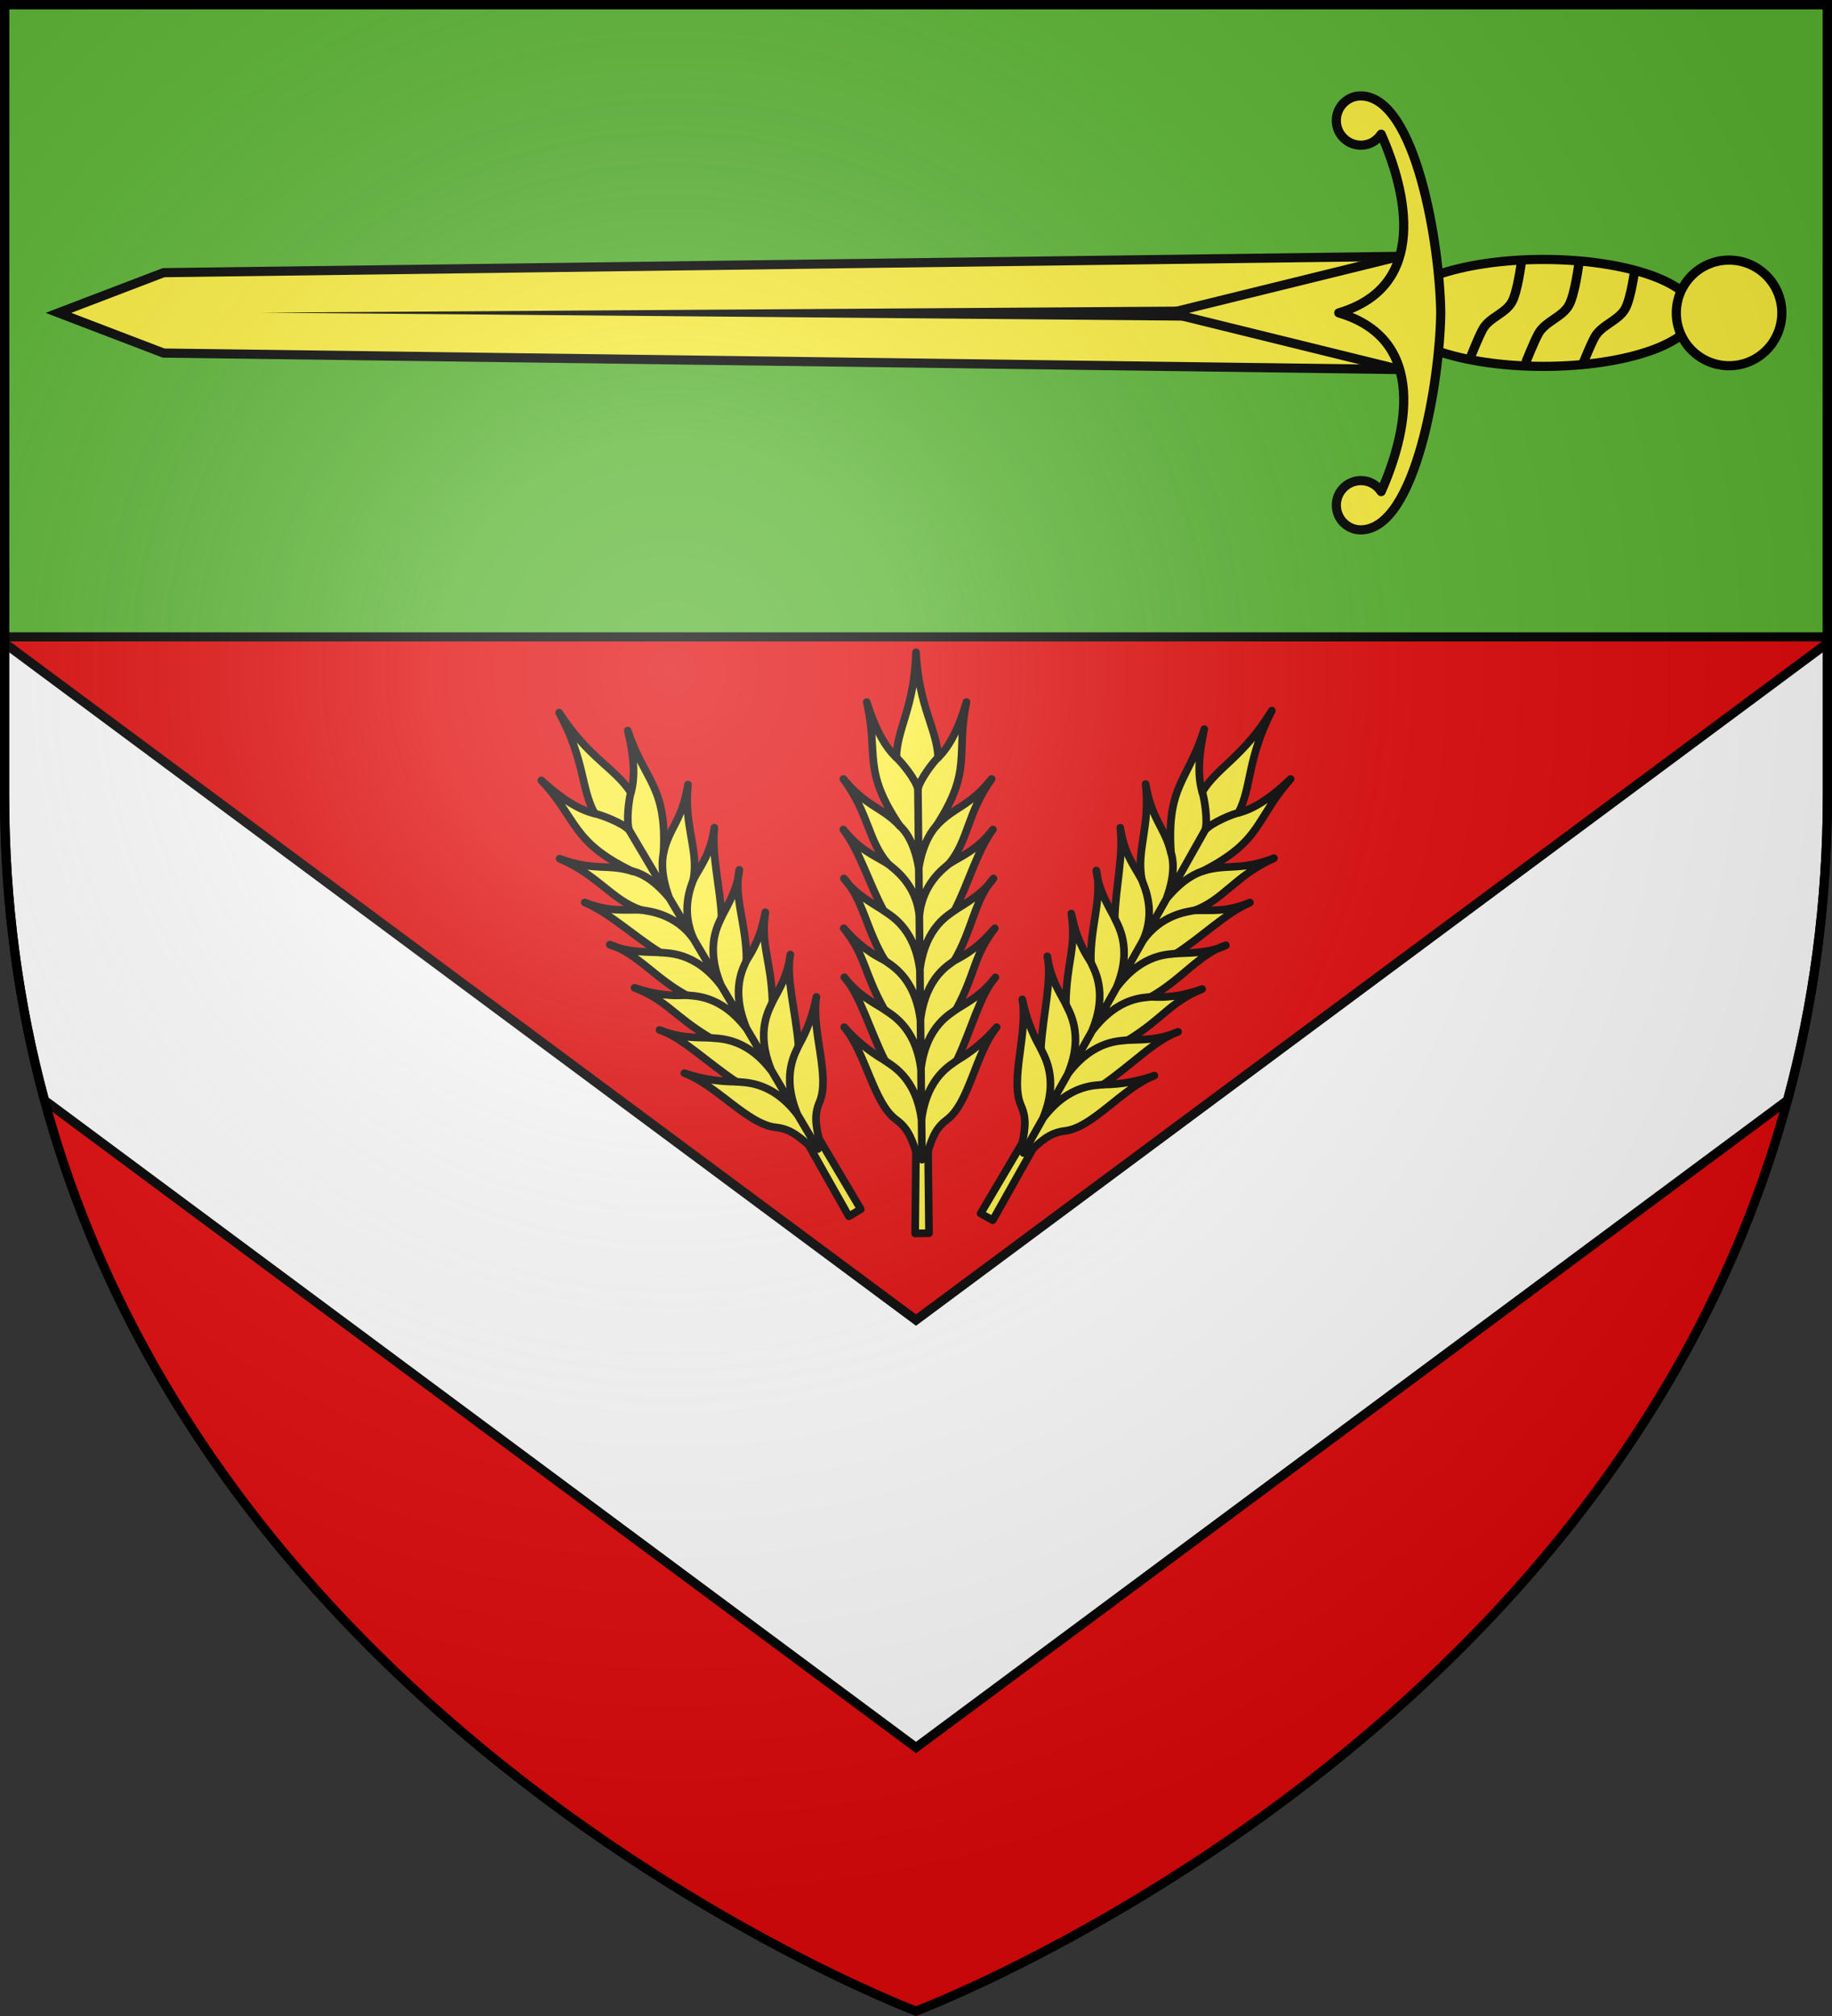 <svg xmlns="http://www.w3.org/2000/svg" xmlns:xlink="http://www.w3.org/1999/xlink" width="600" height="660" viewBox="-300 -300 600 660"><rect x="-300" y="-300" width="600" height="660" fill="#333333" stroke="none"/><radialGradient id="c" cx="-80" cy="-80" r="405" gradientUnits="userSpaceOnUse"><stop offset="0" stop-color="#fff" stop-opacity=".31"/><stop offset=".19" stop-color="#fff" stop-opacity=".25"/><stop offset=".6" stop-color="#6b6b6b" stop-opacity=".125"/><stop offset="1" stop-opacity=".125"/></radialGradient><path fill="#e20909" d="M-298.5-298.5h597v258.543C298.5 246.291 0 358.5 0 358.5S-298.5 246.291-298.5-39.957z"/><path fill="#fff" stroke="#000" stroke-width="3" d="M-298.5-89.432v49.475c0 36.115 4.756 69.458 13.06 100.156L0 272.1 285.44 60.2c8.304-30.698 13.06-64.04 13.06-100.156v-49.475L0 132.162z"/><path fill="#5ab532" stroke="#000" stroke-linecap="round" stroke-width="3" d="M-298.5-298.5v207h597v-207z"/><g stroke-width="3.001"><path fill="#fcef3c" stroke="#000" d="m158.381-216.01.002 37.056-404.866-5.39-34.43-13.163 34.428-13.158z" transform="matrix(1 0 0 1 .056 -.067)"/><path fill-rule="evenodd" d="m136.867-199.96-351.103 2.306 351.103 3.06z"/><g stroke="#000" stroke-linejoin="round" transform="matrix(1 0 0 1 .056 -.067)"><path fill="#fcef3c" d="m158.381-216.01-75.304 18.524 75.306 18.532z"/><ellipse cx="-197.49" cy="205.446" fill="#fcef3c" rx="17.503" ry="49.553" transform="matrix(0 1 1 0 0 0)"/><ellipse cx="-197.491" cy="266.236" fill="#fcef3c" rx="17.292" ry="17.278" transform="matrix(0 1 1 0 0 0)"/><path fill="#fcef3c" d="M137.604-260.471c0-4.454 3.629-8.126 8.062-8.069 18.101.233 25.885 49.3 26.137 71.041-.25 21.743-8.028 70.808-26.128 71.039-4.434.056-8.064-3.616-8.064-8.07s3.612-8.07 8.063-8.07c2.803.001 5.178 1.428 6.623 3.604 8.361-18.821 15.69-49.786-13.898-58.505 29.587-8.715 22.255-39.68 13.891-58.502-1.444 2.175-3.82 3.602-6.623 3.602-4.45 0-8.063-3.616-8.063-8.07z"/><path fill="none" d="M235.457-212.386s-1.267 9.896-3.207 13.453c-2.183 4.001-7.78 5.343-9.99 9.33-1.581 2.855-4.197 9.536-4.197 9.536m-1.036-33.473s-1.267 9.896-3.207 13.453c-2.183 4.002-7.78 5.343-9.99 9.33-1.581 2.855-4.197 9.536-4.197 9.536m-1.45-32.703s-1.207 9.425-3.054 12.812c-2.08 3.811-7.41 5.089-9.514 8.886-1.507 2.72-3.997 9.082-3.997 9.082"/></g></g><g id="a" stroke-width="2.378"><path d="m4.108 100.423-.37-32.47H.11l-.317 32.533z" style="fill:#fcef3c;fill-rule:evenodd;stroke:#000;stroke-width:2.378;stroke-linecap:round;stroke-linejoin:round" transform="matrix(1.052 0 0 1.051 -.06 -1.822)"/><path d="M3.197 76.703C4.82 71.783 5.646 68.07 9.658 65.1c6.995-5.18 8.916-20.742 15.517-28.86-3.59 4.184-7.72 7.645-12.402 10.372 4.551-9.594 7.18-20.398 11.985-25.88-4.034 5.337-8.107 7.437-12.174 9.981 6.246-11.711 5.323-16.648 12.008-25.265C21.54 8.926 18.225 12.375 12 15.496 17.56 6.09 18.369-3.7 24.174-10.061c-3.318 4.768-8.13 7.394-12.09 9.93 4.344-8.447 6.965-18.461 11.924-25.196-5.061 6.527-9.268 7.932-13.707 10.73 6.153-7.295 5.547-15.654 13.296-26.456-7.148 8.85-11.75 8.64-17.195 14.584 11.395-17.565 5.976-22.201 9.358-38.538-2.694 9.211-5.682 14.204-8.806 17.248C6.546-56.866.922-63.474.057-80.522c-.46 17.048-5.927 23.656-6.119 32.763-3.196-3.044-6.303-8.037-9.216-17.248 3.77 16.337-1.539 20.973 10.274 38.538-5.587-5.945-10.183-5.734-17.541-14.584 8.006 10.802 7.598 19.16 13.924 26.457-4.506-2.8-8.746-4.204-13.962-10.73C-17.464-18.593-14.605-8.579-10.06-.13c-4.02-2.537-8.896-5.163-12.327-9.93C-16.43-3.7-15.39 6.09-9.607 15.495c-6.298-3.121-9.694-6.57-12.829-10.049 6.89 8.617 6.084 13.554 12.608 25.265-4.128-2.544-8.25-4.644-12.411-9.98 4.936 5.48 7.82 16.285 12.6 25.88-4.747-2.728-8.96-6.19-12.65-10.372 6.795 8.117 9.086 23.678 16.203 28.859 4.083 2.971 4.997 6.683 6.737 11.604z" style="fill:#fcef3c;fill-rule:evenodd;stroke:#000;stroke-width:2.378;stroke-linecap:round;stroke-linejoin:round" transform="matrix(1.052 0 0 1.051 -.06 -1.822)"/><path fill="none" stroke="#000" stroke-linecap="round" stroke-linejoin="round" d="M1.773 65.087c1.716-13.659 9.558-17.202 11-18.476M1.585 49.188c1.715-13.659 9.558-17.202 11-18.476m-11.158 3.26c1.716-13.66 9.132-17.202 10.574-18.476m-10.743 2.85C2.973 4.686 10.642 1.144 12.084-.13M1.095 1.66c.862-10.136 7.765-14.982 9.206-16.256M.906-13.35c1.383-8.303 4.39-11.846 5.496-13.12M.654-37.871c.53-2.948 4.859-8.614 6.3-9.888M1.774 65.087C.057 51.428-8.199 47.885-9.64 46.611m11.225 2.577C-.131 35.53-8.387 31.986-9.828 30.712m11.255 3.26C-.289 20.312-8.165 16.77-9.606 15.496m10.864 2.85C-.458 4.686-8.62 1.144-10.06-.13M1.095 1.66C.235-8.476-7.18-13.322-8.62-14.596M.906-13.35c-1.384-8.303-4.468-11.846-5.91-13.12M.654-37.871C.125-40.82-4.62-46.485-6.062-47.76M1.924 77.522.654-37.87" transform="matrix(1.052 0 0 1.051 -.06 -1.822)"/></g><use xlink:href="#a" width="100%" height="100%" transform="rotate(-30 -21.567 141.512)"/><use xlink:href="#a" width="100%" height="100%" transform="rotate(30 22.618 140.558)"/><path fill="url(#c)" d="M-298.5-298.5h597v258.543C298.5 246.291 0 358.5 0 358.5S-298.5 246.291-298.5-39.957z"/><path fill="none" stroke="#000" stroke-width="3" d="M-298.5-298.5h597v258.503C298.5 246.206 0 358.398 0 358.398S-298.5 246.206-298.5-39.997z"/></svg>
